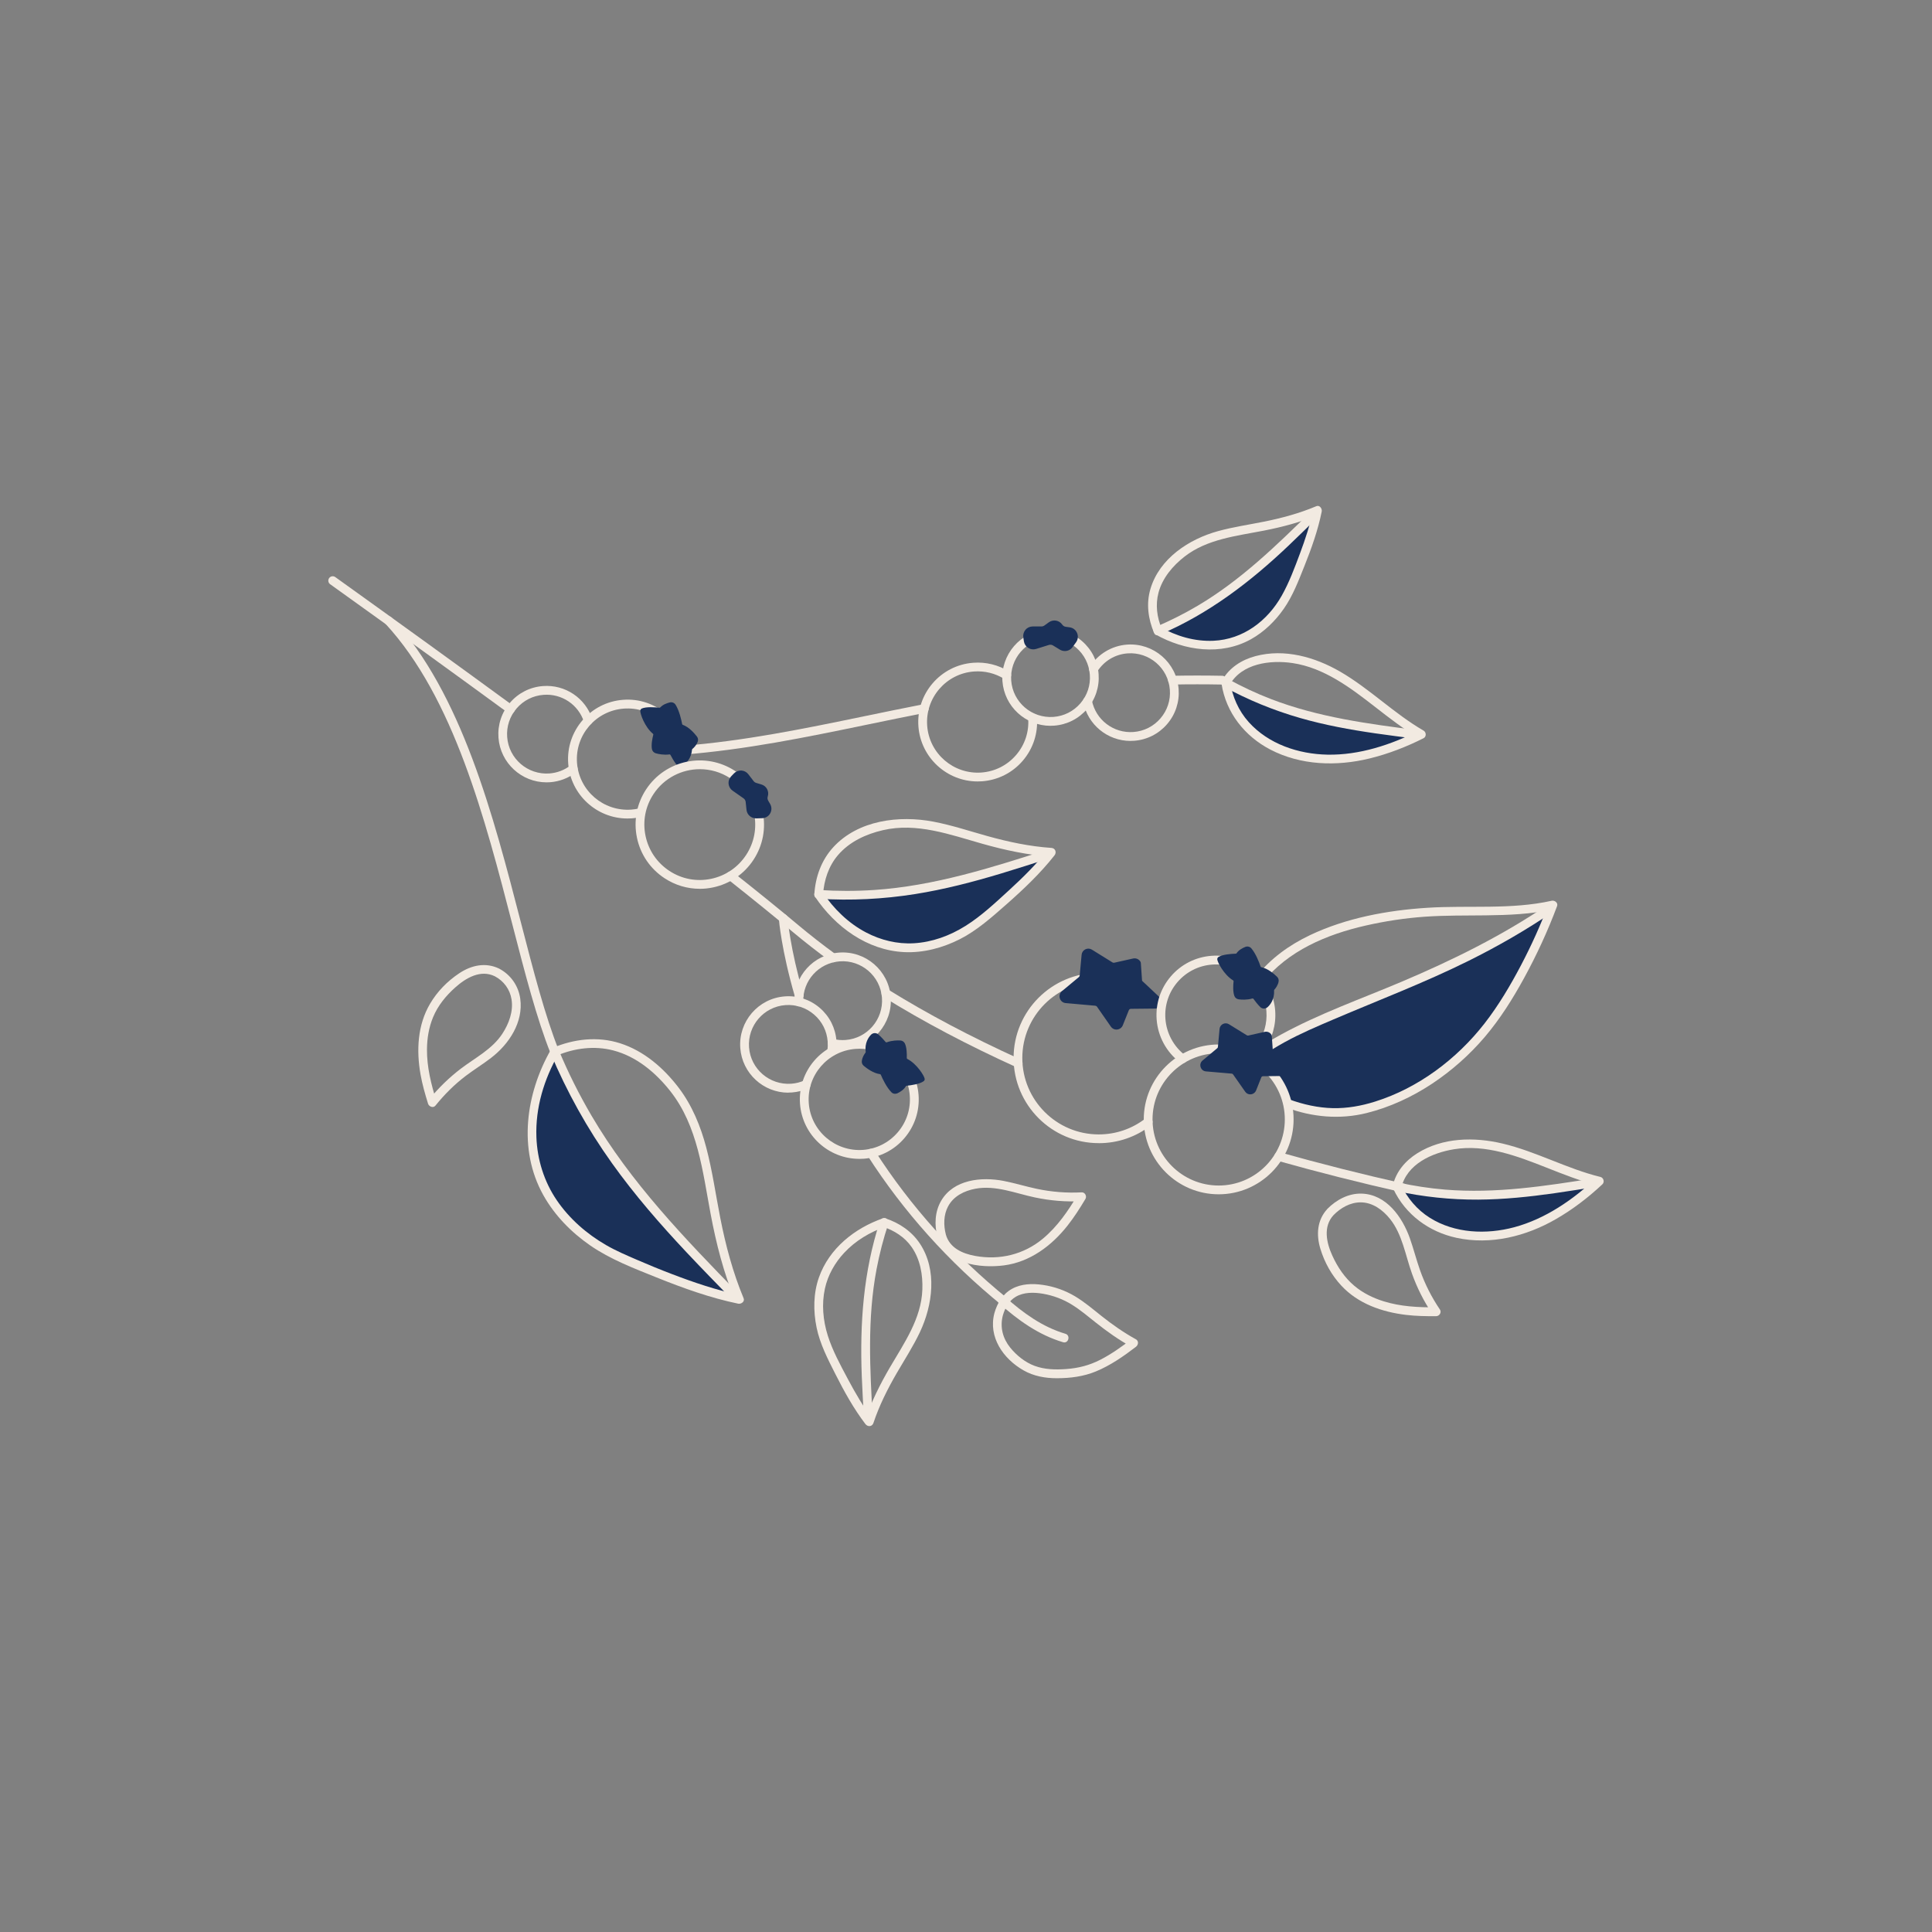<?xml version="1.0" encoding="UTF-8"?> <svg xmlns="http://www.w3.org/2000/svg" id="Capa_1" width="220mm" height="220mm" viewBox="0 0 623.62 623.62"><rect x="0" y="0" width="623.62" height="623.62" fill="#808080" stroke="none"/><defs><style>.cls-1{fill:#f2eae1;}.cls-2{fill:#1a3058;}</style></defs><path class="cls-1" d="m452.93,384.89c-.1,0-.21-.01-.31-.04-13.56-3.05-27.12-6.47-40.28-10.18-.75-.21-1.19-1-.98-1.75.21-.75,1-1.19,1.75-.98,13.11,3.7,26.61,7.11,40.13,10.14.76.17,1.24.93,1.07,1.69-.15.66-.73,1.11-1.38,1.11Z"></path><path class="cls-1" d="m328.64,344.6c-.2,0-.39-.04-.58-.13-15.68-7.11-30.1-14.73-42.87-22.65-.67-.41-.87-1.29-.46-1.95.41-.67,1.29-.87,1.95-.46,12.67,7.86,26.98,15.42,42.54,22.48.71.32,1.03,1.16.71,1.88-.24.52-.75.83-1.29.83Z"></path><path class="cls-1" d="m268.92,310.61c-.29,0-.58-.09-.83-.27-4.27-3.12-8.38-6.33-12.22-9.54-5.7-4.78-12.74-10.48-20.92-16.97-.61-.49-.72-1.38-.23-1.99.49-.61,1.38-.72,1.99-.23,8.21,6.5,15.27,12.22,20.99,17.02,3.79,3.17,7.85,6.34,12.07,9.42.63.46.77,1.35.31,1.98-.28.38-.71.58-1.15.58Z"></path><path class="cls-1" d="m164.79,230.35c-.29,0-.58-.09-.84-.27-17.4-12.73-36.7-26.69-57.38-41.5-.64-.46-.78-1.34-.33-1.98.46-.64,1.34-.78,1.98-.33,20.68,14.82,40,28.79,57.4,41.52.63.46.77,1.35.31,1.98-.28.38-.71.58-1.15.58Z"></path><path class="cls-1" d="m394.5,220.96h-.03c-5.34-.1-10.72-.1-15.99,0-.82,0-1.43-.61-1.44-1.39s.61-1.43,1.39-1.44c5.31-.1,10.72-.1,16.1,0,.78.01,1.41.66,1.39,1.44-.01.77-.65,1.39-1.42,1.39Z"></path><path class="cls-1" d="m220.08,243.61c-.73,0-1.35-.56-1.41-1.3-.06-.78.52-1.46,1.3-1.53,20.48-1.62,39.43-5.54,59.51-9.69,6.03-1.25,12.26-2.53,18.6-3.77.77-.15,1.51.35,1.66,1.12.15.77-.35,1.51-1.12,1.66-6.33,1.24-12.55,2.52-18.57,3.77-20.16,4.17-39.2,8.1-59.86,9.74-.04,0-.08,0-.11,0Z"></path><path class="cls-1" d="m324.19,421.57c-.31,0-.63-.1-.89-.32-17.09-13.89-31.66-30.12-43.29-48.26-.42-.66-.23-1.54.43-1.96.66-.42,1.54-.23,1.96.43,11.47,17.88,25.84,33.89,42.7,47.59.61.49.7,1.39.21,1.99-.28.34-.69.52-1.1.52Z"></path><path class="cls-1" d="m257.95,322.73c-.61,0-1.18-.4-1.36-1.02-4.38-15.06-5.16-24.79-5.19-25.19-.06-.78.53-1.46,1.31-1.52.77-.07,1.46.53,1.52,1.31,0,.1.79,9.87,5.08,24.62.22.75-.21,1.54-.96,1.76-.13.04-.27.06-.4.06Z"></path><path class="cls-1" d="m179.05,340.92c-.56,0-1.1-.34-1.32-.89-4.48-11.21-8.27-25.87-12.28-41.39-8.89-34.39-18.96-73.38-41.06-97.33-.53-.58-.49-1.47.08-2,.58-.53,1.47-.49,2,.08,22.58,24.48,32.75,63.83,41.72,98.55,3.99,15.43,7.75,30,12.17,41.05.29.73-.06,1.55-.79,1.84-.17.07-.35.1-.53.1Z"></path><path class="cls-2" d="m515.3,381.63c-20.78,3.32-40.42,6.7-64.33,1.42,4.04,8.72,11.5,13.39,19.55,15.13,8.05,1.75,16.57.55,24.21-2.54,7.63-3.09,15.52-8.73,21.51-14.37l-.93.35Z"></path><path class="cls-2" d="m264.26,288.69c28.57,1.87,50.66-5.5,74.09-13.01l1.01-.57c-5.93,7.58-15.49,16.04-22.96,22.1-8.07,6.55-18.69,9.96-27.87,8.34-9.48-1.67-18.07-7.49-24.28-16.85Z"></path><path class="cls-1" d="m285,393.25c-9.16,3.2-17.35,9.72-20.66,19.08-1.82,5.15-1.85,10.86-.76,16.17s3.62,10.19,6.05,14.99c2.83,5.6,5.9,11.16,9.71,16.17.73.97,2.18.9,2.59-.34,1.9-5.69,4.58-11.03,7.59-16.21,2.52-4.34,5.26-8.56,7.41-13.1,4.13-8.74,5.64-20.07.02-28.56-2.65-4.01-6.66-6.71-11.19-8.2-1.74-.57-2.48,2.17-.75,2.73,3.65,1.2,7.03,3.35,9.25,6.54,2.79,4.01,3.64,8.96,3.46,13.77-.34,9.38-5.9,17.26-10.47,25.08-3.2,5.49-6.04,11.16-8.05,17.2l2.59-.34c-3.11-4.1-5.71-8.57-8.12-13.11s-4.96-9.18-6.49-14.06-2-10.14-.91-15.13c.95-4.34,3.2-8.32,6.23-11.56,3.63-3.89,8.27-6.65,13.27-8.4,1.71-.6.97-3.34-.75-2.73Z"></path><path class="cls-1" d="m284.01,394.24c-5.33,16.22-6.5,33.05-5.84,50.01.18,4.59.45,9.17.71,13.75.1,1.81,2.94,1.83,2.83,0-.91-16.13-1.8-32.36,1.23-48.33.94-4.97,2.22-9.87,3.8-14.68.57-1.74-2.17-2.48-2.73-.75h0Z"></path><path class="cls-2" d="m373.6,203.63c22.28-9.46,36.15-23.43,50.97-38.02l.55-.82c-1.59,7.98-5.59,18-8.92,25.42-3.6,8.01-10.31,14.63-17.86,16.9-7.79,2.35-16.49,1.23-24.74-3.48Z"></path><path class="cls-1" d="m320.97,423.88c-2.02,7.71,2.85,14.7,9.37,18.43,3.31,1.9,7.1,2.58,10.88,2.56,4.26-.01,8.52-.55,12.48-2.18,4.71-1.94,8.91-4.86,12.94-7.94.8-.61,1.02-1.88,0-2.45-3.93-2.17-7.59-4.73-11.1-7.52-2.75-2.19-5.45-4.49-8.47-6.31-3.2-1.92-6.76-3.19-10.45-3.72-3.36-.49-6.93-.41-9.97,1.27s-4.76,4.65-5.68,7.85c-.5,1.76,2.23,2.51,2.73.75.69-2.42,1.92-4.71,4.15-6.03,2.61-1.54,5.89-1.49,8.79-.99,3.36.58,6.5,1.76,9.4,3.56,2.71,1.68,5.15,3.75,7.64,5.73,3.66,2.91,7.44,5.6,11.54,7.85v-2.45c-3.19,2.43-6.48,4.79-10.06,6.62s-7.12,2.72-11.06,3c-3.41.24-6.87.17-10.11-1.02-3.06-1.12-5.86-3.37-7.9-5.89-2.42-2.99-3.37-6.64-2.39-10.39.46-1.77-2.27-2.52-2.73-.75Z"></path><path class="cls-1" d="m161.15,312.67c-4.37-2.13-8.96-1.14-12.89,1.47s-7.14,5.95-9.43,9.83c-4.07,6.88-4.45,15.08-3.1,22.78.57,3.23,1.47,6.38,2.44,9.51.29.93,1.66,1.5,2.37.63,2.89-3.58,6.14-6.84,9.81-9.62,2.67-2.02,5.52-3.77,8.17-5.81,5.78-4.43,10.47-11.51,9.41-19.1-.58-4.15-3.08-7.73-6.79-9.69-1.61-.85-3.05,1.59-1.43,2.45,2.91,1.54,4.89,4.21,5.41,7.48.62,3.89-.86,7.84-2.96,11.06-3.26,5-8.75,7.75-13.38,11.27-3.82,2.91-7.23,6.23-10.26,9.96l2.37.63c-1.71-5.48-3.12-11.06-3.07-16.84.03-3.53.61-7.07,1.97-10.34,1.56-3.77,4.14-6.91,7.16-9.61,3.44-3.07,8.16-5.85,12.76-3.61,1.63.8,3.07-1.65,1.43-2.45Z"></path><path class="cls-1" d="m302.56,399.21c2.47,8.77,13.77,10.24,21.48,9.24,8.4-1.09,15.36-6.29,20.51-12.8,2.16-2.73,4.03-5.66,5.81-8.65.53-.89-.14-2.19-1.22-2.13-4.88.26-9.72-.13-14.51-1.14-3.56-.76-7.05-1.84-10.63-2.54-7.13-1.39-16.18-.53-20.22,6.42-2.04,3.5-2.2,7.75-1.21,11.61.45,1.77,3.19,1.02,2.73-.75-.76-2.98-.75-6.29.72-9.06,1.78-3.34,5.22-5.03,8.82-5.71,6.49-1.22,12.94,1.49,19.19,2.81,4.97,1.05,10.02,1.48,15.1,1.21l-1.22-2.13c-3.11,5.24-6.56,10.29-11.28,14.23-6.17,5.13-13.95,7-21.83,5.58-4.13-.75-8.27-2.56-9.5-6.92-.49-1.75-3.23-1.01-2.73.75Z"></path><path class="cls-1" d="m428.45,390.23c-3.33,3.58-3.63,8.35-2.25,12.87s3.66,8.53,6.72,11.84c5.43,5.88,13.19,8.57,20.96,9.49,3.22.38,6.46.44,9.69.41,1.02,0,1.84-1.22,1.22-2.13-2.68-3.96-4.84-8.2-6.43-12.71-1.2-3.4-2.08-6.91-3.28-10.31-2.43-6.84-7.58-14.18-15.58-14.41-4.22-.12-8.16,2-11.06,4.94-1.28,1.3.72,3.31,2,2,2.31-2.35,5.36-4.11,8.73-4.12,3.88,0,7.17,2.43,9.51,5.36,3.99,5,4.96,11.74,7.07,17.61,1.65,4.62,3.84,8.99,6.59,13.04l1.22-2.13c-5.74.04-11.48-.23-17-1.96-3.4-1.06-6.68-2.68-9.41-4.98-3.13-2.64-5.38-6-7.07-9.69-1.92-4.18-3.08-9.42.37-13.14,1.24-1.33-.76-3.34-2-2Z"></path><path class="cls-2" d="m500.42,293.17c-36.76,25.09-74.16,32.57-94.08,46.9.59.28,1.14.65,1.56,1.16,1.52,1.85,2.78,3.8,3.87,5.86.39.36.75.76,1.04,1.2.65.98,1.24,1.98,1.72,3.05.41.91.84,1.85,1.06,2.83.18.8.25,1.41.24,2.02,8.21,3.07,16.61,3.79,24.9,1.72,14.18-3.55,26.81-12.14,36.53-23.06,9.72-10.91,18.87-29.06,23.98-42.76l-.81,1.07Z"></path><path class="cls-1" d="m415.27,357.52c8.27,3.09,17.22,3.9,25.83,1.76,7.52-1.87,14.68-5.19,21.13-9.46,6.35-4.21,12.16-9.36,17.09-15.17s8.95-12.23,12.58-18.85c4.11-7.5,7.7-15.3,10.7-23.31.4-1.08-.78-1.96-1.74-1.74-13.17,2.94-26.83,1.41-40.19,2.27-12.85.82-26.16,3.28-37.84,8.84-6.69,3.19-12.67,7.5-17.3,13.32-1.12,1.41.87,3.43,2,2,8.2-10.32,20.71-15.56,33.27-18.42,6.31-1.44,12.77-2.42,19.23-2.87s12.99-.35,19.48-.43c7.4-.09,14.86-.37,22.1-1.99l-1.74-1.74c-2.55,6.8-5.55,13.44-8.93,19.87s-7.23,12.94-11.76,18.76c-8.95,11.48-21.36,20.83-35.32,25.21-4.44,1.4-8.98,2.22-13.65,2.12s-9.63-1.18-14.19-2.88c-1.71-.64-2.45,2.1-.75,2.73h0Z"></path><path class="cls-1" d="m400.65,346.86c7.94-8.52,19.35-13.36,29.86-17.84,14.55-6.21,29.33-11.83,43.51-18.87,9.38-4.66,18.47-9.87,27.13-15.76,1.5-1.02.08-3.48-1.43-2.45-14.85,10.11-30.97,18.04-47.49,25.03-12.96,5.48-26.4,10.22-38.77,16.99-5.38,2.94-10.61,6.39-14.81,10.9-1.24,1.33.76,3.34,2,2h0Z"></path><path class="cls-2" d="m179.05,339.5c14.44,34.51,35.93,56.06,58.36,79.09l1.26.85c-12.32-2.52-27.77-8.78-39.22-13.99-12.36-5.62-22.53-16.06-25.98-27.74-3.56-12.06-1.76-25.5,5.58-38.21Z"></path><path class="cls-1" d="m177.83,338.79c-8.1,14.15-10.69,32.19-2.49,46.92,3.64,6.55,9.03,12.06,15.17,16.3,6.5,4.5,14.11,7.39,21.41,10.33,8.56,3.44,17.33,6.6,26.37,8.47.93.19,2.19-.66,1.74-1.74-3.48-8.36-5.8-17.08-7.54-25.96-1.48-7.55-2.55-15.2-4.51-22.65-1.82-6.9-4.55-13.6-8.89-19.32-4.85-6.38-11.23-11.94-18.98-14.4-7.25-2.3-14.86-1.39-21.78,1.53-1.67.71-.23,3.15,1.43,2.45,5.73-2.42,12.11-3.23,18.18-1.66,7.48,1.94,13.65,7.12,18.37,13.08,8.95,11.29,10.5,26.1,13.08,39.78,1.8,9.53,4.17,18.92,7.91,27.89l1.74-1.74c-7.65-1.58-15.09-4.11-22.37-6.9-3.7-1.41-7.36-2.92-10.99-4.49-3.42-1.48-6.87-2.94-10.09-4.81-6.23-3.6-11.82-8.5-15.88-14.46s-6.31-13.09-6.57-20.42c-.34-9.44,2.46-18.64,7.13-26.78.91-1.59-1.54-3.02-2.45-1.43Z"></path><path class="cls-1" d="m177.69,339.88c5.27,12.56,11.9,24.46,19.82,35.55,7.29,10.22,15.54,19.7,24.13,28.84,4.86,5.17,9.82,10.24,14.77,15.32,1.28,1.31,3.28-.7,2-2-17.41-17.87-34.81-35.86-47.51-57.52-3.95-6.74-7.46-13.74-10.48-20.95-.7-1.66-3.44-.93-2.73.75h0Z"></path><path class="cls-1" d="m315.57,252.24c-9.93,0-18.36-7.69-19.12-17.75-.79-10.55,7.15-19.77,17.7-20.56,4.09-.31,8.09.68,11.56,2.84.66.41.87,1.29.45,1.95-.41.67-1.29.87-1.95.45-2.96-1.84-6.36-2.68-9.85-2.42-8.99.67-15.76,8.54-15.08,17.53.67,8.99,8.53,15.74,17.52,15.08,4.35-.33,8.32-2.33,11.17-5.64,2.85-3.31,4.24-7.53,3.91-11.89-.06-.78.53-1.46,1.31-1.52.77-.06,1.46.53,1.52,1.31.38,5.11-1.25,10.06-4.59,13.95s-8,6.23-13.11,6.62c-.48.04-.97.05-1.45.05Z"></path><path class="cls-1" d="m339.08,234.28c-8.06,0-14.9-6.24-15.51-14.4-.64-8.56,5.8-16.04,14.36-16.68,4.15-.31,8.16,1.01,11.31,3.72,3.15,2.71,5.06,6.49,5.37,10.63.31,4.14-1.01,8.16-3.72,11.31-2.71,3.15-6.49,5.06-10.63,5.37-.39.03-.78.04-1.17.04Zm.03-28.29c-.32,0-.65.01-.97.04-7,.52-12.26,6.64-11.74,13.64.52,7,6.64,12.25,13.64,11.74,3.39-.25,6.48-1.81,8.7-4.39,2.22-2.58,3.3-5.86,3.04-9.25-.25-3.39-1.81-6.48-4.39-8.7-2.33-2.01-5.24-3.08-8.28-3.08Z"></path><path class="cls-1" d="m176.41,252.53c-8.06,0-14.9-6.24-15.51-14.4-.31-4.14,1.01-8.16,3.72-11.31,2.71-3.15,6.49-5.06,10.63-5.37,7.16-.55,13.73,3.85,15.95,10.68.24.74-.16,1.54-.91,1.79-.74.24-1.54-.16-1.79-.91-1.82-5.58-7.19-9.18-13.05-8.73-3.39.25-6.48,1.81-8.7,4.39-2.22,2.58-3.3,5.86-3.04,9.25.52,7,6.64,12.24,13.64,11.74,2.49-.19,4.85-1.09,6.82-2.61.62-.48,1.51-.36,1.99.26.48.62.36,1.51-.26,1.99-2.41,1.86-5.29,2.96-8.34,3.19-.39.03-.78.04-1.17.04Z"></path><path class="cls-1" d="m364.91,239.16c-7.4,0-13.84-5.24-15.26-12.6-.15-.77.35-1.51,1.12-1.66.77-.15,1.51.35,1.66,1.12,1.22,6.33,7,10.74,13.44,10.26,3.39-.25,6.48-1.81,8.7-4.39,2.22-2.58,3.3-5.86,3.04-9.25-.52-7-6.65-12.25-13.64-11.74-4.05.3-7.62,2.45-9.8,5.88-.42.66-1.3.86-1.96.44-.66-.42-.86-1.3-.44-1.96,2.62-4.14,7.11-6.83,11.99-7.19,8.55-.63,16.04,5.8,16.68,14.36.31,4.14-1.01,8.16-3.72,11.31-2.71,3.15-6.49,5.06-10.63,5.37-.39.03-.79.04-1.18.04Z"></path><path class="cls-1" d="m271.98,338.56c-1.25,0-2.5-.15-3.71-.45-.76-.19-1.22-.96-1.04-1.71.19-.76.96-1.23,1.71-1.04,1.3.32,2.65.43,4,.33,7-.52,12.26-6.64,11.74-13.64-.52-7-6.65-12.26-13.64-11.74-6.8.51-11.97,6.24-11.77,13.06.02.78-.59,1.44-1.37,1.46h-.04c-.76,0-1.39-.61-1.42-1.38-.25-8.33,6.08-15.35,14.39-15.97,8.55-.65,16.04,5.8,16.68,14.36.64,8.56-5.8,16.04-14.36,16.68-.39.03-.78.04-1.18.04Z"></path><path class="cls-1" d="m254.46,352.7c-8.06,0-14.9-6.24-15.51-14.4-.64-8.56,5.8-16.04,14.36-16.68,4.15-.32,8.16,1.01,11.31,3.72,3.15,2.71,5.06,6.49,5.37,10.63.09,1.23.04,2.47-.16,3.69-.13.77-.85,1.3-1.63,1.17-.77-.13-1.3-.86-1.17-1.63.16-.99.21-2.01.13-3.02-.25-3.39-1.81-6.48-4.39-8.7-2.58-2.22-5.87-3.3-9.25-3.05-7,.52-12.26,6.64-11.74,13.64.52,7,6.63,12.24,13.64,11.74,1.48-.11,2.92-.47,4.26-1.08.71-.32,1.55,0,1.87.71.32.71,0,1.55-.71,1.87-1.64.74-3.4,1.18-5.21,1.32-.39.03-.78.04-1.17.04Z"></path><path class="cls-1" d="m202.53,264.2c-9.93,0-18.36-7.69-19.12-17.75-.79-10.55,7.15-19.77,17.7-20.56,5.11-.4,10.06,1.25,13.95,4.59,3.88,3.34,6.23,8,6.62,13.11.1,1.34.06,2.7-.12,4.03-.1.78-.82,1.32-1.59,1.21-.78-.11-1.32-.82-1.21-1.59.15-1.13.19-2.29.1-3.43-.33-4.36-2.33-8.32-5.64-11.17-3.31-2.85-7.53-4.24-11.89-3.91-8.99.67-15.76,8.53-15.08,17.52.67,8.99,8.53,15.73,17.52,15.08.84-.06,1.68-.19,2.49-.38.76-.18,1.52.3,1.7,1.06.18.76-.3,1.52-1.06,1.7-.95.22-1.94.37-2.92.44-.48.04-.97.05-1.45.05Z"></path><path class="cls-2" d="m207.42,229.35c-.3.14,1.1,4.73,3.8,6.94.31.25.44.66.34,1.04-.26,1.04-.7,3.06-.42,4.37.08.37.36.66.73.76.79.22,2.41.58,4.11.34.43-.06.86.15,1.06.54.36.7.99,1.83,1.72,2.82.32.44.93.54,1.38.24.92-.62,2.31-1.96,2.54-4.52.02-.27.15-.52.36-.69.44-.36,1.21-1.1,1.53-2.11.1-.32.03-.66-.17-.93-.67-.86-2.37-2.88-4.21-3.52-.35-.12-.63-.41-.7-.78-.24-1.27-.88-4.18-2.02-6.01-.23-.37-.68-.54-1.1-.43-.76.19-1.98.59-2.71,1.39-.23.25-.55.39-.88.35-1.22-.14-4.08-.37-5.37.21Z"></path><path class="cls-2" d="m219.57,247.28c-.53,0-1.05-.24-1.38-.7-.74-1-1.38-2.13-1.78-2.91-.06-.12-.19-.18-.33-.16-1.82.25-3.54-.12-4.4-.36-.62-.17-1.09-.67-1.23-1.29-.31-1.44.13-3.56.42-4.69.03-.12,0-.24-.1-.32-2.68-2.19-4.21-6.59-4.09-7.5.03-.24.22-.53.44-.63h0c1.4-.64,4.2-.45,5.74-.27.14,0,.24-.08.28-.12.83-.91,2.12-1.37,3.06-1.6.73-.18,1.48.12,1.87.75,1.17,1.87,1.83,4.72,2.12,6.25.02.11.11.2.23.25,1.95.68,3.68,2.65,4.54,3.76.35.46.46,1.05.28,1.58-.39,1.19-1.27,2.04-1.76,2.44-.06.05-.1.12-.1.21-.26,2.91-1.9,4.41-2.85,5.05-.3.2-.63.29-.97.29Zm-3.45-5.19c.64,0,1.24.35,1.54.93.38.73.98,1.8,1.66,2.72.09.13.28.16.42.07.91-.61,2.03-1.8,2.23-4,.04-.47.26-.88.62-1.17.37-.31,1.04-.94,1.31-1.79.03-.09,0-.19-.06-.28-.61-.79-2.22-2.7-3.89-3.28-.61-.21-1.04-.71-1.16-1.32-.22-1.15-.84-4.03-1.93-5.76-.07-.1-.2-.16-.34-.12-.61.15-1.73.5-2.35,1.18-.39.43-.93.64-1.49.58-1.98-.22-3.62-.21-4.56,0,.28,1.13,1.49,4.23,3.52,5.89.52.42.74,1.12.58,1.76-.44,1.73-.59,3.2-.41,4.05.02.11.11.19.23.23.75.21,2.25.54,3.82.32.08-.01.16-.02.24-.02Z"></path><path class="cls-1" d="m354.66,368.99c-15.16,0-27.49-12.33-27.49-27.49s12.33-27.49,27.49-27.49c8.23,0,15.97,3.65,21.21,10,.5.6.41,1.5-.19,2-.6.5-1.5.41-2-.19-4.71-5.7-11.64-8.97-19.03-8.97-13.6,0-24.66,11.06-24.66,24.66s11.06,24.66,24.66,24.66c5.52,0,10.75-1.79,15.1-5.16.62-.48,1.51-.37,1.99.25.48.62.37,1.51-.25,1.99-4.85,3.76-10.67,5.75-16.83,5.75Z"></path><path class="cls-2" d="m365.92,310.09l-6.1,1.36c-.38.08-.77.02-1.1-.19l-6.64-4.13c-.93-.58-2.15.03-2.25,1.12l-.62,6.69c-.04.39-.23.75-.53,1l-5.45,4.53c-1.01.84-.5,2.49.81,2.6l9.55.85c.43.04.83.27,1.08.63l4.49,6.44c.67.96,2.14.79,2.58-.3l1.94-4.84c.22-.56.76-.92,1.36-.93l7.76-.08c1.12-.01,1.82-1.21,1.28-2.19l-6.13-5.75-.41-6.1c-.32-.57-.97-.87-1.61-.73Z"></path><path class="cls-2" d="m360.38,332.34c-.71,0-1.38-.34-1.79-.93l-4.49-6.45c-.13-.19-.33-.3-.56-.33l-9.55-.85c-.9-.08-1.62-.66-1.89-1.53-.27-.86,0-1.75.69-2.33l5.45-4.53c.15-.13.25-.32.27-.52l.62-6.69c.07-.76.52-1.42,1.2-1.75.68-.34,1.48-.3,2.12.1l6.64,4.12c.17.11.38.14.57.1l6.1-1.36h0c.94-.21,1.92.23,2.39,1.08.05.09.08.19.09.29l.4,5.82,5.93,5.56c.05.05.1.11.14.17.38.68.37,1.49-.03,2.16-.39.67-1.09,1.08-1.86,1.08l-7.76.08c-.31,0-.59.19-.7.48l-1.94,4.84c-.3.75-.98,1.27-1.78,1.36-.08,0-.17.01-.25.01Zm-9.08-24.71c-.12,0-.23.03-.34.08-.24.12-.4.35-.42.62l-.62,6.69c-.05.58-.33,1.11-.78,1.48l-5.45,4.53c-.37.3-.28.7-.24.82.04.12.19.49.66.54l9.55.85c.65.06,1.23.4,1.6.93l4.49,6.45c.16.23.42.35.72.32.28-.03.52-.21.62-.48l1.94-4.84c.33-.83,1.12-1.37,2.01-1.37l7.76-.08c.39,0,.59-.27.65-.38.06-.1.18-.36.05-.67l-6.04-5.66c-.13-.12-.21-.29-.22-.47l-.4-5.91c-.18-.22-.48-.33-.76-.27l-6.1,1.36c-.56.13-1.14.03-1.63-.28l-6.64-4.12c-.13-.08-.26-.12-.4-.12Z"></path><path class="cls-2" d="m336.15,202.91h-2.82c-1.44,0-2.54,1.28-2.32,2.7l.19,1.29c.21,1.42,1.65,2.32,3.02,1.89l4.13-1.29c.65-.2,1.35-.11,1.93.24l2.19,1.34c1.05.64,2.41.37,3.13-.62l1.14-1.57c1.04-1.44.17-3.47-1.59-3.71l-1.24-.17c-.66-.09-1.25-.45-1.63-1.01h0c-.74-1.09-2.24-1.35-3.31-.58l-1.44,1.04c-.4.29-.88.44-1.37.44Z"></path><path class="cls-2" d="m343.69,210.14c-.55,0-1.1-.15-1.59-.45l-2.19-1.34c-.4-.25-.89-.31-1.35-.17l-4.13,1.29c-.85.27-1.77.15-2.53-.33-.76-.47-1.27-1.25-1.4-2.13l-.19-1.29c-.13-.88.12-1.77.71-2.45.58-.68,1.43-1.06,2.32-1.06h2.82c.35,0,.68-.11.96-.31l1.44-1.04c.67-.48,1.5-.67,2.32-.53.82.14,1.53.6,2,1.29.26.38.68.64,1.14.7l1.24.17c1.08.14,1.98.83,2.4,1.83.43,1,.3,2.12-.33,3l-1.14,1.57c-.59.82-1.53,1.26-2.48,1.26Zm-4.64-3.45c.56,0,1.11.15,1.6.45l2.19,1.34c.73.44,1.69.25,2.19-.43l1.14-1.57c.34-.47.41-1.07.18-1.61-.23-.54-.71-.9-1.29-.98l-1.24-.17c-.86-.12-1.63-.59-2.12-1.31-.25-.37-.63-.61-1.07-.69-.44-.07-.88.02-1.24.28l-1.44,1.04c-.52.38-1.14.58-1.78.58h-2.82c-.48,0-.93.21-1.24.57-.31.36-.45.84-.38,1.31l.19,1.29c.07.47.35.89.75,1.14.41.25.9.32,1.36.18l4.13-1.29c.3-.09.6-.14.91-.14Z"></path><path class="cls-1" d="m225.84,286.89c-3.99,0-7.89-1.16-11.3-3.39-4.63-3.03-7.81-7.68-8.94-13.1s-.09-10.95,2.94-15.58c6.26-9.56,19.12-12.25,28.69-5.99,4.63,3.03,7.81,7.68,8.94,13.1s.09,10.95-2.94,15.58h0c-3.03,4.63-7.68,7.81-13.1,8.94-1.43.3-2.86.45-4.28.45Zm.07-38.61c-5.84,0-11.57,2.85-15,8.09-2.62,4-3.52,8.77-2.54,13.45.98,4.68,3.72,8.69,7.72,11.31,4,2.62,8.78,3.52,13.45,2.54,4.68-.98,8.69-3.72,11.31-7.72h0c2.62-4,3.52-8.78,2.54-13.45s-3.72-8.69-7.72-11.31c-3.01-1.97-6.41-2.91-9.77-2.91Zm16.13,28.45h0,0Z"></path><path class="cls-1" d="m449.74,383.77c3.91,8.29,11.51,13.86,20.39,15.78,11.04,2.39,22.47-.48,32.1-6.04,5.42-3.12,10.44-6.97,15-11.24.77-.72.39-2.12-.63-2.37-10.85-2.65-20.74-8.21-31.61-10.78-9.13-2.16-19.31-1.99-27.49,3.12-3.84,2.4-6.89,5.94-7.91,10.43-.4,1.78,2.33,2.53,2.73.75,1.74-7.68,9.92-11.3,17-12.46,10.24-1.68,20.42,2.2,29.77,5.89,5.5,2.17,11,4.38,16.75,5.78l-.63-2.37c-7.49,7.02-16.42,13.18-26.43,15.87-9.01,2.41-19.21,2.01-27.27-3.06-4.14-2.6-7.27-6.35-9.34-10.75-.78-1.65-3.22-.21-2.45,1.43Z"></path><path class="cls-1" d="m450.59,384.42c8.73,1.91,17.65,2.85,26.58,2.8,8.25-.05,16.46-.91,24.62-2.07,4.64-.66,9.26-1.41,13.88-2.15,1.8-.29,1.03-3.02-.75-2.73-16.04,2.57-32.14,5.06-48.44,3.72-5.1-.42-10.15-1.2-15.14-2.29-1.78-.39-2.54,2.34-.75,2.73h0Z"></path><path class="cls-1" d="m322.48,420.66c6.1,5.44,12.74,10.24,20.66,12.59,1.75.52,2.5-2.22.75-2.73-7.44-2.2-13.68-6.75-19.41-11.86-1.36-1.21-3.37.79-2,2h0Z"></path><path class="cls-1" d="m381.69,343.19c-.3,0-.6-.09-.86-.29-4.35-3.32-7.07-8.36-7.48-13.81-.38-5.11,1.25-10.06,4.59-13.95s8-6.23,13.11-6.62c10.56-.79,19.77,7.15,20.56,17.7.34,4.57-.96,9.11-3.68,12.8-.46.63-1.35.77-1.98.3-.63-.46-.77-1.35-.3-1.98,2.31-3.14,3.42-7.01,3.13-10.91-.67-8.99-8.54-15.76-17.52-15.08-4.35.33-8.32,2.33-11.17,5.64-2.85,3.31-4.24,7.53-3.91,11.89.35,4.65,2.67,8.94,6.38,11.77.62.48.74,1.37.27,1.99-.28.36-.7.56-1.13.56Z"></path><path class="cls-2" d="m393.65,309.53c-.28.18,1.77,4.53,4.75,6.33.34.21.53.59.48.98-.11,1.06-.25,3.13.21,4.38.13.35.45.6.83.65.82.11,2.47.23,4.12-.25.42-.12.87.02,1.12.38.46.64,1.25,1.67,2.11,2.54.38.39,1,.4,1.4.04.82-.74,2-2.27,1.87-4.84-.01-.27.07-.54.26-.74.39-.42,1.03-1.27,1.22-2.31.06-.33-.06-.66-.3-.89-.78-.76-2.76-2.51-4.67-2.88-.37-.07-.68-.32-.8-.67-.42-1.22-1.47-4.01-2.86-5.65-.28-.33-.75-.43-1.15-.27-.73.29-1.87.87-2.48,1.76-.19.28-.49.46-.82.47-1.23.04-4.09.21-5.28.98Z"></path><path class="cls-2" d="m407.99,325.55c-.44,0-.89-.17-1.22-.51-.88-.89-1.67-1.92-2.18-2.63-.08-.11-.21-.15-.35-.11-1.77.51-3.52.39-4.41.27-.64-.08-1.18-.51-1.4-1.11-.51-1.38-.38-3.54-.25-4.71.01-.12-.04-.24-.15-.3-2.96-1.79-5.11-5.93-5.12-6.84,0-.24.15-.56.35-.69h0s0,0,0,0c1.29-.83,4.09-1.04,5.64-1.09.14,0,.23-.12.26-.16.69-1.02,1.91-1.66,2.8-2.02.7-.28,1.48-.09,1.96.47,1.43,1.68,2.48,4.41,2.99,5.88.04.1.14.18.27.21,2.03.4,4.02,2.09,5.03,3.07.41.4.6.97.51,1.52-.21,1.23-.96,2.2-1.39,2.67-.05.06-.08.13-.07.22.15,2.91-1.25,4.64-2.1,5.4-.33.3-.75.45-1.16.45Zm-3.66-4.68c.55,0,1.08.26,1.41.71.39.55,1.18,1.59,2.04,2.46.11.11.3.12.43,0,.81-.73,1.75-2.07,1.63-4.28-.03-.47.13-.91.44-1.25.32-.35.89-1.08,1.04-1.95.02-.09-.02-.19-.09-.26-.56-.54-2.53-2.35-4.32-2.7-.62-.12-1.14-.56-1.34-1.14-.38-1.11-1.41-3.86-2.73-5.43-.08-.09-.22-.12-.35-.07-.58.23-1.64.74-2.16,1.5-.33.48-.83.76-1.39.78-1.99.06-3.62.31-4.51.66.44,1.08,2.08,3.97,4.33,5.33.57.34.89,1,.82,1.66-.19,1.77-.13,3.25.17,4.06.04.1.14.18.26.19.78.1,2.31.21,3.83-.23.16-.05.33-.07.49-.07Zm-10.69-11.34h0,0Z"></path><path class="cls-1" d="m393.37,385.5c-13.34,0-24.18-10.85-24.18-24.18s10.85-24.18,24.18-24.18,24.18,10.85,24.18,24.18-10.85,24.18-24.18,24.18Zm0-45.53c-11.77,0-21.35,9.58-21.35,21.35s9.58,21.35,21.35,21.35,21.35-9.58,21.35-21.35-9.58-21.35-21.35-21.35Z"></path><path class="cls-2" d="m408.37,333.75l-5.32,1.2c-.33.07-.67.02-.96-.16l-5.8-3.59c-.81-.5-1.87.03-1.96.98l-.53,5.83c-.03.34-.2.65-.46.87l-4.74,3.96c-.88.74-.43,2.17.71,2.27l8.33.72c.38.03.72.23.94.54l3.93,5.61c.59.84,1.87.69,2.25-.26l1.68-4.23c.19-.48.66-.8,1.18-.81l6.77-.08c.97-.01,1.58-1.06,1.11-1.91l-5.35-5-.37-5.31c-.28-.5-.85-.76-1.41-.63Z"></path><path class="cls-2" d="m403.57,353.25c-.65,0-1.26-.31-1.63-.85l-3.93-5.61c-.1-.14-.25-.23-.42-.24l-8.32-.72c-.82-.07-1.48-.6-1.73-1.39s0-1.6.63-2.13l4.74-3.96c.12-.1.19-.24.21-.39l.53-5.83c.06-.69.47-1.29,1.1-1.61.62-.31,1.35-.28,1.94.09l5.8,3.58c.13.08.28.11.43.07l5.32-1.2c.86-.19,1.76.21,2.18.98.05.09.08.19.09.29l.35,5.04,5.15,4.81c.05.05.1.11.14.17.34.62.34,1.36-.02,1.97s-.99.98-1.7.99l-6.77.08c-.23,0-.44.15-.53.36l-1.68,4.23c-.27.68-.89,1.16-1.62,1.24-.08,0-.16.01-.23.01Zm-7.95-21.53c-.12,0-.21.04-.26.06-.09.04-.29.18-.32.47l-.53,5.83c-.05.53-.3,1.01-.71,1.35l-4.74,3.96c-.28.23-.21.53-.18.62s.14.37.5.4l8.33.72c.59.05,1.12.36,1.46.84l3.93,5.61c.18.25.44.26.54.24s.35-.07.47-.36l1.68-4.23c.3-.75,1.02-1.25,1.83-1.26l6.77-.08c.3,0,.44-.2.49-.29.04-.08.13-.26.04-.49l-5.26-4.91c-.13-.12-.21-.29-.22-.47l-.36-5.12c-.14-.15-.35-.22-.56-.18h0l-5.32,1.2c-.51.12-1.04.03-1.49-.25l-5.8-3.58c-.11-.07-.21-.09-.3-.09Zm12.75,2.03h0,0Z"></path><path class="cls-1" d="m277.35,374.06c-9.93,0-18.36-7.69-19.12-17.75-.79-10.55,7.15-19.77,17.7-20.56,5.11-.39,10.06,1.25,13.95,4.59,3.88,3.34,6.23,8,6.62,13.11.38,5.11-1.25,10.06-4.59,13.95s-8,6.23-13.11,6.62c-.48.04-.97.05-1.45.05Zm.04-35.54c-.41,0-.83.02-1.25.05-8.99.67-15.76,8.53-15.08,17.52.67,8.99,8.54,15.72,17.52,15.08,4.35-.33,8.32-2.33,11.17-5.64,2.85-3.31,4.24-7.53,3.91-11.89-.33-4.35-2.33-8.32-5.64-11.17-2.99-2.58-6.73-3.96-10.64-3.96Z"></path><path class="cls-2" d="m297.72,348.41c.27-.2-2.1-4.39-5.2-5.96-.35-.18-.57-.55-.56-.94.04-1.07.02-3.14-.53-4.36-.16-.34-.49-.56-.87-.59-.82-.05-2.47-.05-4.09.55-.41.15-.87.04-1.15-.3-.51-.61-1.36-1.58-2.29-2.38-.41-.36-1.03-.32-1.4.07-.77.8-1.83,2.41-1.51,4.96.03.27-.03.54-.2.75-.35.45-.94,1.34-1.04,2.39-.03.33.11.66.36.87.83.7,2.93,2.3,4.87,2.53.37.04.7.27.85.61.51,1.19,1.76,3.9,3.27,5.43.3.31.78.38,1.17.19.71-.35,1.8-1,2.34-1.94.17-.29.45-.5.79-.53,1.22-.13,4.06-.51,5.19-1.36Z"></path><path class="cls-2" d="m288.93,353.06c-.45,0-.89-.17-1.21-.51-1.54-1.58-2.8-4.21-3.41-5.65-.04-.1-.15-.17-.28-.19-2.05-.25-4.17-1.79-5.24-2.69-.44-.37-.67-.92-.61-1.48.12-1.24.8-2.26,1.19-2.76.05-.06.07-.14.06-.23-.37-2.89.91-4.71,1.7-5.54.64-.67,1.69-.72,2.38-.11.94.82,1.81,1.79,2.37,2.46.08.1.23.13.36.08,1.73-.64,3.48-.64,4.38-.59.65.04,1.21.42,1.48,1,.58,1.27.64,3.24.6,4.67,0,.12.06.23.17.29,3.09,1.57,5.53,5.54,5.61,6.45.02.24-.1.57-.3.71h0c-1.23.93-4,1.34-5.55,1.5-.14.01-.22.13-.25.18-.62,1.07-1.78,1.8-2.65,2.22-.25.12-.51.18-.77.18Zm-6.56-18.17c-.08,0-.17.03-.23.1-.75.79-1.59,2.19-1.32,4.38.06.46-.07.92-.35,1.28-.3.38-.81,1.14-.89,2.02,0,.09.03.19.11.26.77.64,2.75,2.16,4.5,2.37.63.08,1.17.47,1.42,1.04.46,1.08,1.69,3.75,3.12,5.21.08.09.23.1.35.04.56-.28,1.58-.86,2.04-1.66.29-.5.77-.82,1.33-.88,1.98-.21,3.58-.57,4.45-.99-.51-1.04-2.36-3.81-4.7-5-.59-.3-.96-.93-.94-1.6.06-1.78-.11-3.25-.47-4.04-.05-.1-.15-.17-.27-.17-.78-.05-2.31-.04-3.8.51-.69.26-1.47.05-1.94-.51-.53-.63-1.34-1.54-2.21-2.3-.06-.05-.13-.07-.2-.07Z"></path><path class="cls-2" d="m395.66,220.39c21.46,11.8,41.26,14.08,62.13,16.74l.99-.08c-7.34,3.73-16.49,6.92-24.69,7.74-8.19.82-16.71-.44-23.94-4.38s-13.08-10.52-14.5-20.02Z"></path><path class="cls-1" d="m394.3,220.76c1.45,9.29,7.46,16.87,15.72,21.18,9.85,5.13,21.39,5.48,32.02,2.89,6.05-1.47,11.91-3.75,17.47-6.55.96-.49.88-1.94,0-2.45-9.55-5.52-17.38-13.5-26.92-19.03-8.17-4.73-17.95-7.5-27.32-5.02-4.49,1.19-8.53,3.77-10.82,7.89-.89,1.6,1.56,3.03,2.45,1.43,3.89-6.98,13.13-8.14,20.32-7.07,10.21,1.52,18.73,8,26.65,14.16,4.59,3.57,9.17,7.16,14.21,10.08v-2.45c-9.09,4.59-19.33,7.97-29.61,7.77-9.35-.18-19.03-3.41-25.4-10.51-3.3-3.68-5.28-8.22-6.03-13.08-.28-1.8-3.01-1.03-2.73.75Z"></path><path class="cls-1" d="m394.95,221.61c7.84,4.29,16.13,7.69,24.71,10.15,7.94,2.28,16.08,3.77,24.25,4.95,4.62.67,9.25,1.25,13.88,1.84,1.8.23,1.79-2.61,0-2.83-16.11-2.05-32.27-4.2-47.52-10.07-4.78-1.84-9.41-4.02-13.89-6.48-1.6-.88-3.03,1.57-1.43,2.45h0Z"></path><path class="cls-1" d="m373.03,204.81c9.32,5.25,21.11,6.9,30.77,1.52,4.24-2.36,7.81-5.85,10.58-9.82,2.93-4.19,4.78-9.09,6.67-13.81,2.28-5.7,4.36-11.54,5.58-17.57.19-.93-.66-2.2-1.74-1.74-5.45,2.3-11.14,3.84-16.93,5-4.92.99-9.91,1.71-14.76,3.04-9.41,2.58-18.93,8.82-21.85,18.64-1.42,4.78-.75,9.72,1.18,14.25.71,1.67,3.15.23,2.45-1.43-1.55-3.65-2.06-7.73-1.03-11.59,1.27-4.75,4.63-8.71,8.46-11.68,7.29-5.65,16.79-6.62,25.54-8.34,6.05-1.19,12-2.75,17.7-5.15l-1.74-1.74c-.99,4.9-2.58,9.67-4.33,14.35s-3.46,9.29-5.86,13.54c-4.61,8.17-12.47,14.12-22.03,14.55-6.07.27-11.96-1.48-17.21-4.45-1.59-.9-3.02,1.55-1.43,2.45Z"></path><path class="cls-1" d="m374.46,204.81c15.71-6.71,29.12-16.96,41.43-28.66,3.32-3.15,6.57-6.37,9.83-9.58,1.3-1.28-.7-3.29-2-2-11.54,11.35-23.15,22.7-37.17,30.98-4.35,2.57-8.87,4.83-13.51,6.81-1.67.71-.23,3.16,1.43,2.45h0Z"></path><path class="cls-2" d="m242.7,252.57l-1.72-2.23c-.88-1.14-2.56-1.23-3.55-.19l-.9.94c-1,1.04-.83,2.72.34,3.55l3.54,2.49c.55.39.91,1,.99,1.67l.27,2.55c.13,1.22,1.18,2.14,2.4,2.1l1.94-.06c1.78-.05,2.85-1.98,1.97-3.52l-.63-1.09c-.33-.58-.4-1.27-.2-1.9h0c.41-1.25-.29-2.6-1.56-2.98l-1.7-.51c-.47-.14-.89-.43-1.19-.82Z"></path><path class="cls-2" d="m244,264.15c-1.55,0-2.88-1.19-3.04-2.74l-.27-2.55c-.05-.47-.3-.9-.69-1.17l-3.54-2.48c-.73-.51-1.2-1.32-1.29-2.21s.22-1.77.84-2.41l.9-.94c.62-.64,1.48-.97,2.37-.94.89.05,1.71.48,2.26,1.19l1.72,2.24h0c.21.27.5.47.83.57l1.7.51c.8.24,1.45.78,1.83,1.51.38.74.45,1.58.2,2.37-.15.44-.09.93.14,1.33l.63,1.09c.54.94.55,2.07.02,3.02-.53.95-1.5,1.53-2.58,1.56l-1.94.06s-.06,0-.08,0Zm-4.88-14.02c-.45,0-.87.18-1.18.5l-.9.94c-.33.34-.5.82-.45,1.29s.3.91.69,1.18l3.54,2.49c.72.51,1.19,1.3,1.28,2.18l.27,2.55c.09.85.81,1.49,1.68,1.47l1.94-.06c.58-.02,1.1-.33,1.38-.84.28-.51.28-1.11-.01-1.62l-.63-1.09c-.43-.75-.53-1.65-.26-2.48.14-.42.1-.87-.11-1.27-.21-.4-.56-.68-.98-.81l-1.7-.51c-.62-.19-1.15-.55-1.54-1.06l-1.72-2.24c-.29-.38-.73-.61-1.21-.64-.03,0-.06,0-.09,0Z"></path><path class="cls-1" d="m263.04,289.4c6.51,9.73,16.84,17.36,28.86,17.93,6.2.29,12.43-1.39,17.93-4.18s10.33-7.1,15-11.21c5.54-4.88,10.96-10.02,15.54-15.83.76-.97.3-2.33-1-2.42-7.01-.47-13.86-1.93-20.62-3.81-5.78-1.61-11.5-3.52-17.4-4.65-11.11-2.13-24.36-.52-32.4,8.26-3.84,4.2-5.75,9.59-6.1,15.21-.12,1.82,2.72,1.81,2.83,0,.29-4.58,1.78-9.13,4.79-12.66,3.71-4.35,9.04-6.8,14.52-8.07,10.93-2.55,21.7,1.45,32.12,4.39,7.29,2.06,14.68,3.65,22.26,4.16l-1-2.42c-3.78,4.8-8.15,9.12-12.65,13.24s-8.98,8.34-14.07,11.53-10.77,5.26-16.68,5.6c-5.36.31-10.69-1-15.43-3.49-5.75-3.02-10.45-7.64-14.04-13.01-1.01-1.51-3.47-.09-2.45,1.43Z"></path><path class="cls-1" d="m264.26,290.1c10.41.66,20.83.13,31.14-1.51,9.44-1.5,18.7-3.91,27.85-6.67,5.18-1.56,10.33-3.23,15.48-4.88,1.73-.56.99-3.29-.75-2.73-18.23,5.85-36.56,11.67-55.78,12.96-5.97.4-11.96.39-17.93,0-1.82-.12-1.81,2.72,0,2.83h0Z"></path></svg> 